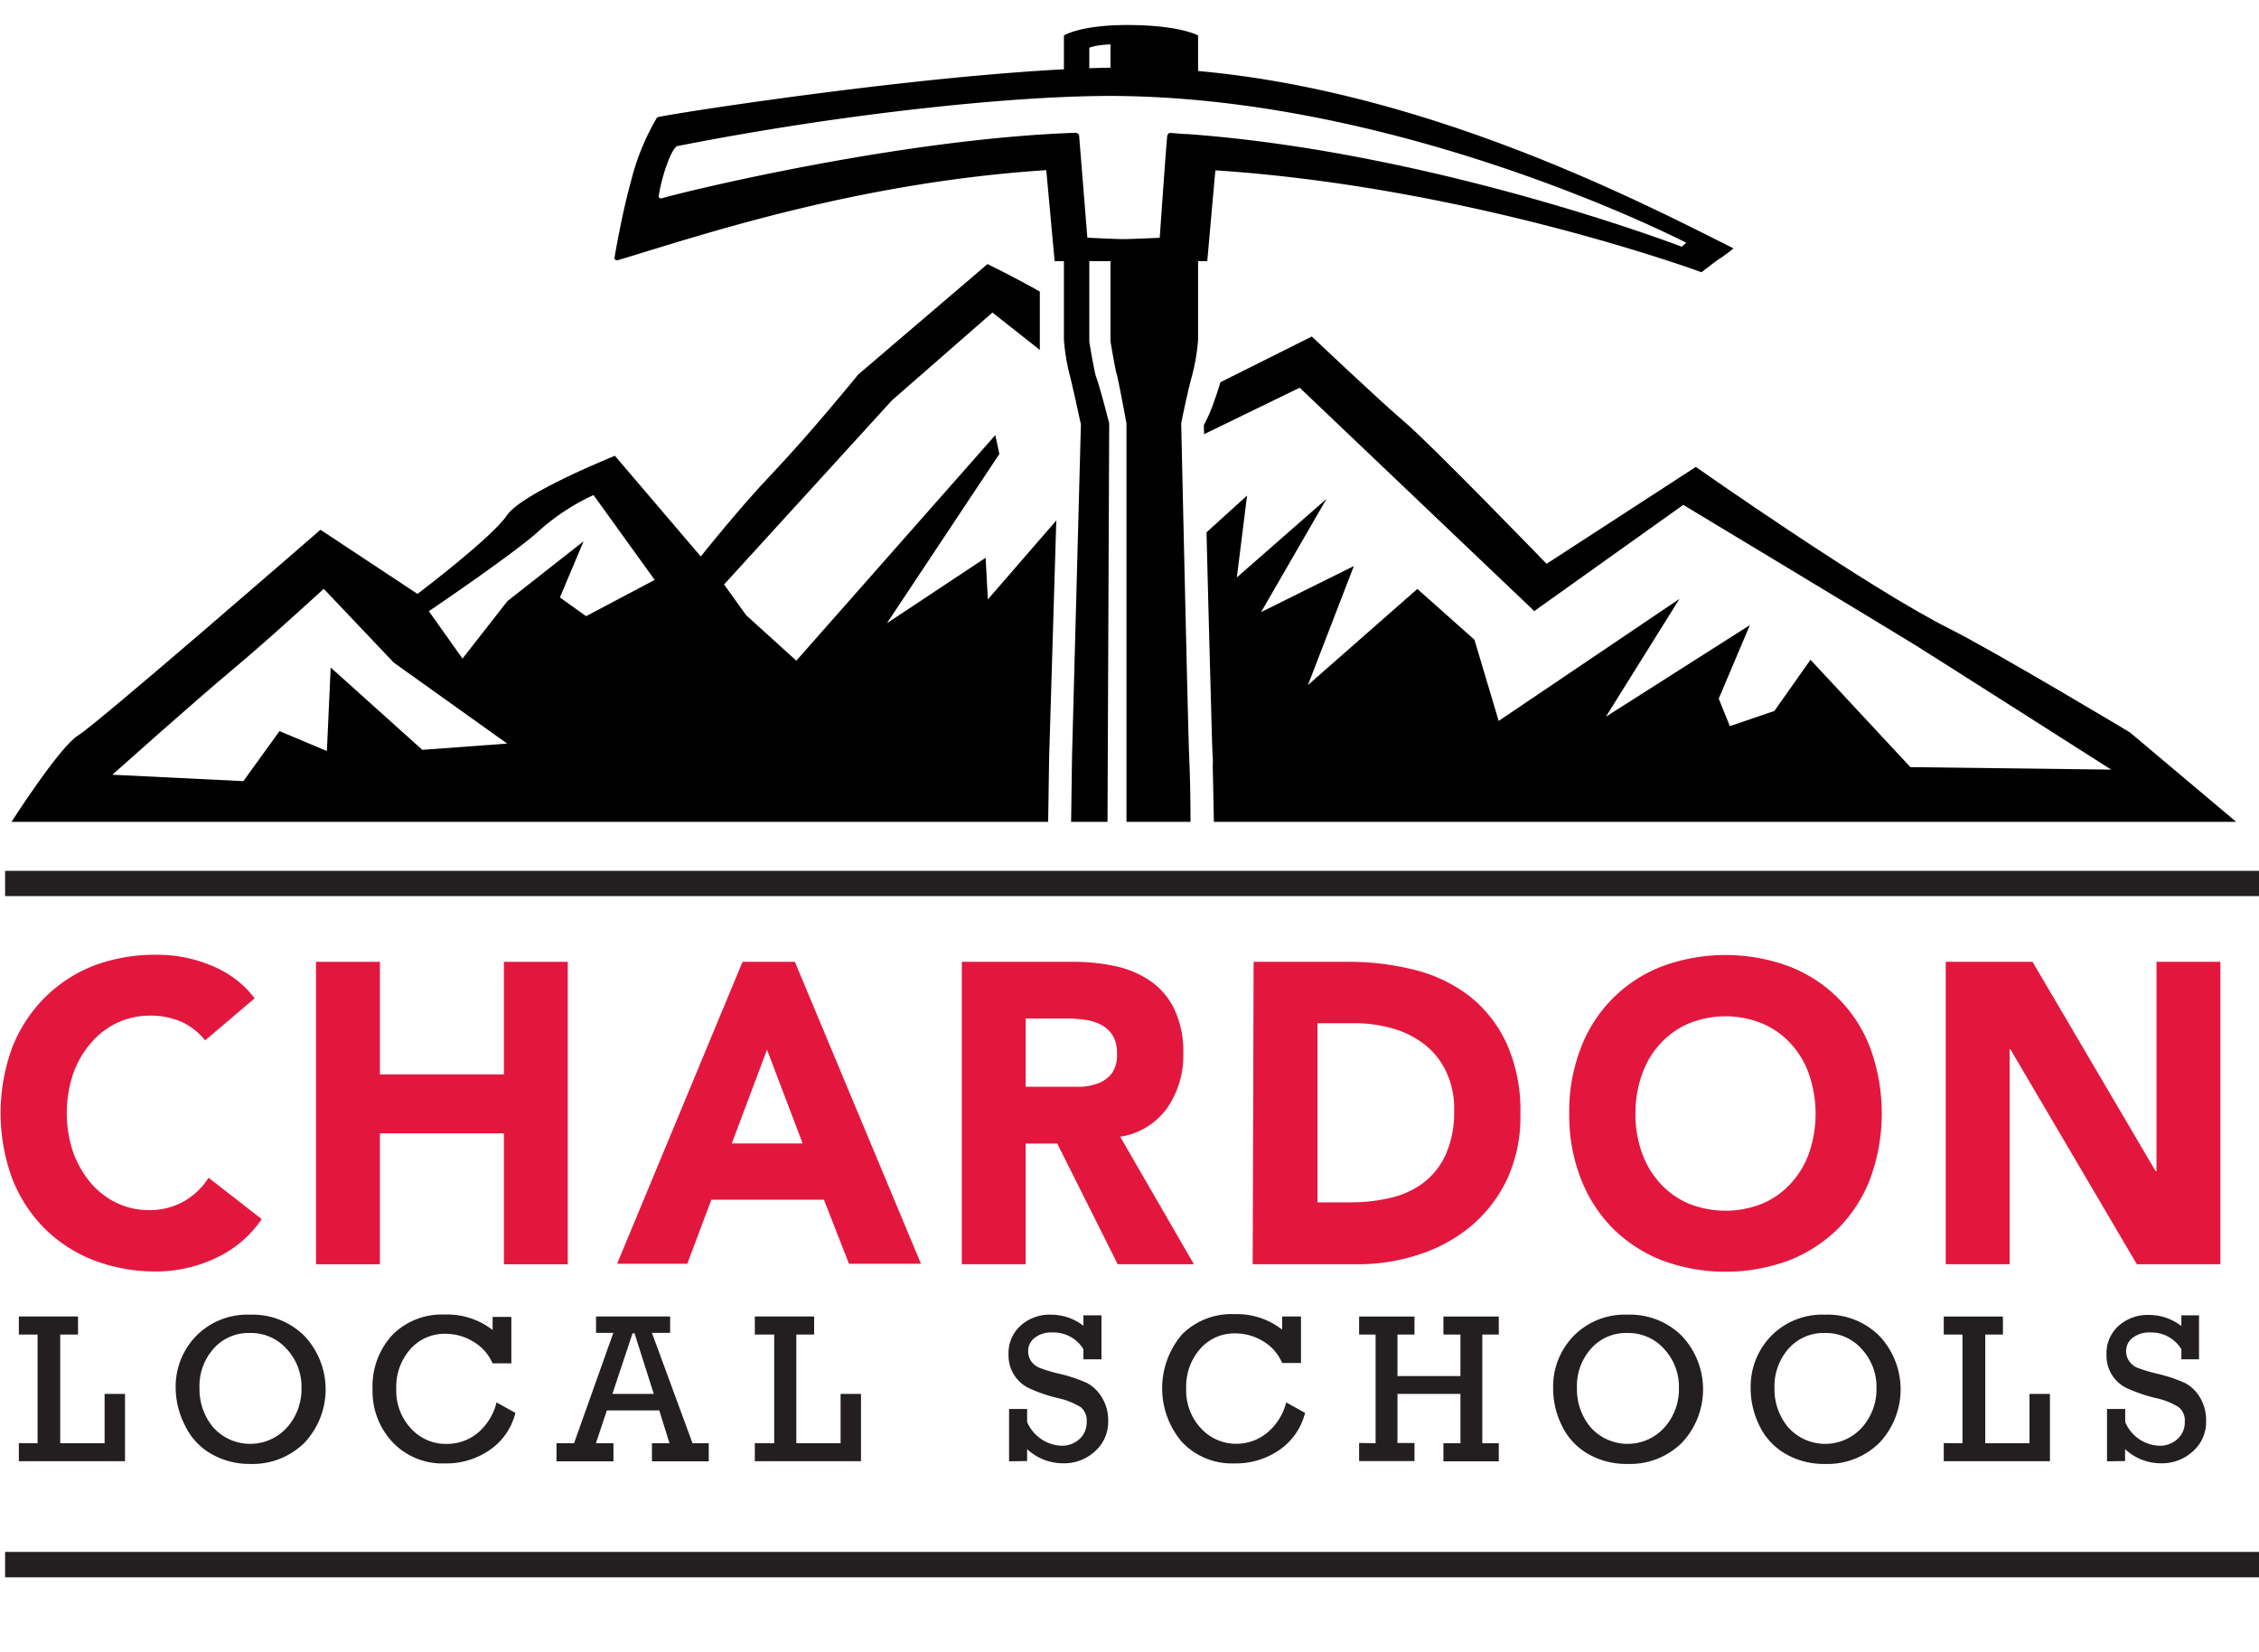 <svg xmlns="http://www.w3.org/2000/svg" xmlns:xlink="http://www.w3.org/1999/xlink" viewBox="0 0 172.56 125.96" width="316"  height="231" >
                    <defs><style>footer .cls-1{fill:none;}footer .cls-2{clip-path:url(#clip-path);}footer .cls-3{fill:#fff;}footer .cls-4{fill:#231f20;}footer .cls-5{fill:#e3173e;}</style>
                    <clipPath id="clip-path" transform="translate(-3.86 -4.63)"><polyline class="cls-1" points="0 70.47 0 0 180 0 180 70.47"></polyline></clipPath></defs>
                    <title>Chardon Footer Logo</title>
                    <g><g>
                        <g class="cls-2">
                            <path d="M4.74,67.31H174.68l-8.13-6.84s-10.33-6.19-13.79-7.92C146.5,49.41,133.4,40.2,133.4,40.2L122,47.6s-8.82-9.11-10.82-10.81-7.11-6.55-7.11-6.55l-12,6L88.7,30.81c-1.42-2.28-9.41-6.1-9.41-6.1l-9.87,8.43s-3.52,4.35-6.7,7.7c-2.4,2.52-5.33,6.2-5.33,6.2l-6.56-7.69s-7.11,2.85-8.25,4.55-6.83,6-6.83,6L28.34,45S11.26,59.85,9.84,60.7s-5.1,6.61-5.1,6.61" transform="translate(-3.86 -4.63)"></path><path class="cls-3" d="M103.14,34.15l17.92,17.06,11.38-8.11s16,9.64,17.69,10.69,15,9.53,15,9.53l-15.34-.19-7.63-8.2-2.76,3.91L136,60l-.85-2.1,2.38-5.62-11,7,5.62-9L118.34,59.6l-1.85-6.2-4.36-3.88-8.36,7.34,3.51-9.09-7.09,3.52,5-8.65-6.85,6,.78-6.25L89.8,50.83,85.32,43.4l-6,6.92-.17-3.18-7.54,5L80.2,39.21l-.31-1.44L64.69,55l-3.84-3.48-1.68-2.34L72,35.11l7.67-6.7L89,35.77l-2.19,4.06L88,41.51" transform="translate(-3.86 -4.63)" fill="#FFFFFF"></path><path class="cls-3" d="M12.44,63.71s6.39-5.7,9.15-8,7-6.2,7-6.2l5.34,5.63,8.67,6.19-6.48.48-7-6.29-.29,6.38-3.62-1.52L22.45,64.2" transform="translate(-3.86 -4.63)" fill="#FFFFFF"></path><path class="cls-3" d="M36.62,51.22s6.77-4.58,8.48-6.2a16.73,16.73,0,0,1,4.1-2.67l4.67,6.48L48.63,51.6l-2-1.43,1.81-4.29-5.82,4.57-3.43,4.39" transform="translate(-3.86 -4.63)" fill="#FFFFFF"></path><path class="cls-3" d="M96.13,32.84a8.72,8.72,0,0,1-.6,1.93,5.21,5.21,0,0,1-.87,1.88s.6,24.32.69,25.81.81,45.94.78,47.84c0,2.59,0,18.21,0,18.21s-1.46,1-5.85.93-5.85-.93-5.85-.93V110.3l.73-47.84.78-25.81s-.59-1.25-.83-1.88a8.87,8.87,0,0,1-.64-1.93V6.59s1.47-.87,5.85-.82,5.86.82,5.86.82" transform="translate(-3.86 -4.63)" fill="#FFFFFF"></path><path class="cls-3" d="M96.13,32.84V31.7a1.16,1.16,0,0,1,.72.26,1.06,1.06,0,0,1,.38.61.9.9,0,0,1,0,.28,1.78,1.78,0,0,1,0,.35,20.29,20.29,0,0,1-.61,1.94,11.06,11.06,0,0,1-.73,1.73,2.11,2.11,0,0,1-.49.65l-.73-.87,1.14,0,.1,3.82c.08,3.46.21,8.67.33,13.17.06,2.24.12,4.31.16,5.88s.08,2.67.1,2.9,0,.37,0,.77c.15,5.92.75,43.55.76,47v.19h0c0,1.27,0,5.83,0,10.05,0,2.12,0,4.15,0,5.66v3.08l-.5.34c-.22.15-1.87,1.13-6.2,1.13h-.3c-4.54,0-6.22-1-6.43-1.1l-.55-.34V110.29L84,62.43l.78-25.82,1.14,0-1,.48-.34-.72c-.18-.4-.39-.88-.53-1.25-.3-.81-.46-1.29-.56-1.59s-.07-.26-.1-.36a1.68,1.68,0,0,1,0-.36,1.26,1.26,0,0,1,.11-.48,1,1,0,0,1,.35-.44,1.15,1.15,0,0,1,.67-.23v1.14H83.29V5.94l.56-.33c.21-.13,1.82-1,6.11-1h.32c4.52,0,6.17.84,6.38,1l.6.32V32.84H96.13v0H95V6.59h1.14l-.54,1L95.88,7l-.27.56h0L95.88,7l-.27.56a2.08,2.08,0,0,0-.27-.1,17.65,17.65,0,0,0-5.08-.6H90a18.06,18.06,0,0,0-4.06.38,5.45,5.45,0,0,0-.78.24L85,7.58h0L84.66,7l.34.58h0L84.66,7l.34.58-.58-1h1.14V34l-1.12,0,0-1.14.68.92a1.18,1.18,0,0,1-.66.22l0-1.14.68.92-.67-.92,1.09.3a1.11,1.11,0,0,1-.42.62l-.67-.92,1.09.3-1.07-.29h1.11a1,1,0,0,1,0,.29l-1.07-.29h.15l1-.16a1.48,1.48,0,0,1,0,.16h-1l1-.16-.31.05.3-.07v0l-.31.05.3-.07s.14.5.59,1.7c.1.26.3.73.47,1.1l.22.49c.06.13.1.2.1.2l.11.25-.78,26.07-.73,47.82v18.21H84.38l.59-1-.33.55.31-.56h0l-.33.55.31-.56.06,0a13.71,13.71,0,0,0,5.23.75h.28a15.54,15.54,0,0,0,4-.43,4.16,4.16,0,0,0,.76-.26l.13-.06h0l.36.58-.38-.56,0,0,.36.58-.38-.56.63.95H94.94s0-15.61,0-18.23h0v-.16c0-1.77-.17-13.34-.36-24.62-.09-5.64-.18-11.21-.26-15.47,0-2.12-.07-3.92-.1-5.23,0-.66,0-1.19,0-1.58s0-.65,0-.69c0-.23,0-.76,0-1.57-.18-5.67-.64-24.28-.64-24.29v-.55l.43-.35.48.58-.6-.46.12-.12.48.58-.6-.46h0a7,7,0,0,0,.64-1.49c.27-.78.41-1.24.48-1.48a1,1,0,0,0,.06-.22h0l.82.16H95a.79.79,0,0,1,0-.16l.82.16h.28l-1,.42a1,1,0,0,1-.08-.42H96.1l-1,.42,1.05-.43-.72.88a1.15,1.15,0,0,1-.33-.45l1.05-.43-.72.88.73-.88V34a1.16,1.16,0,0,1-.73-.26l.73-.88V34H95V32.84Z" transform="translate(-3.86 -4.63)" fill="#FFFFFF"></path><path d="M54.08,13.5c.2-.16,23.41-3.8,35.62-3.8,19.56,0,38.38,9.68,46.58,13.81a12.64,12.64,0,0,1-1.28.93l-1.17.89s-21.65-8-43.6-8c-17.41-.05-31.81,4.87-39.14,7.07a.23.23,0,0,1-.3-.12s.57-3.41,1.25-5.81a18.07,18.07,0,0,1,2-4.94" transform="translate(-3.86 -4.63)"></path><polyline points="92.91 12.11 79.85 12.11 80.56 19.85 92.22 19.85"></polyline><path d="M86.43,36.88l-.68,25.43-.07,5h2.78l.13-30.43h0s-.71-2.81-1-3.55c-.16-.47-.52-2.69-.52-2.69V8.18A4.11,4.11,0,0,1,87.84,8a7.06,7.06,0,0,1,.85-.07V30.62s.35,2.11.48,2.53.74,3.73.74,3.73h0V67.31h4.89c0-2.84-.09-4.71-.1-5-.08-1.46-.61-25.43-.61-25.43s.34-1.79.77-3.44a15.18,15.18,0,0,0,.52-2.95V7.25s-1.29-.76-5.13-.8-5.12.8-5.12.8V30.49a15.65,15.65,0,0,0,.51,2.95c.31,1.29.77,3.44.77,3.44" transform="translate(-3.86 -4.63)"></path><path class="cls-3" d="M55.53,15.71c13.42-2.65,27.17-4,34.41-3.83,21.94.44,42.73,11.2,42.73,11.2l-.35.3s-18.78-7.21-37.73-8.6c-.45,0-.91-.07-1.36-.09-.08,0-.15.07-.2.2s-.58,7.81-.58,7.81-2.14.1-2.81.1-2.72-.11-2.72-.11l-.63-7.82a.3.3,0,0,0-.28-.19c-13.29.46-29.75,4.46-31.58,5a.18.18,0,0,1-.25-.18,13,13,0,0,1,.7-2.6c.4-1.05.65-1.16.65-1.16" transform="translate(-3.86 -4.63)" fill="#FFFFFF"></path></g><polyline class="cls-4" points="0.39 66.42 172.56 66.42 172.56 68.35 0.39 68.35" fill="#231F20"></polyline><polyline class="cls-4" points="0.39 118.44 172.56 118.44 172.56 120.38 0.39 120.38" fill="#231F20"></polyline><path class="cls-5" d="M19.53,84a4.94,4.94,0,0,0-1.77-1.4,5.78,5.78,0,0,0-2.42-.49,5.88,5.88,0,0,0-2.55.56,6,6,0,0,0-2,1.55,7.18,7.18,0,0,0-1.35,2.36,9.43,9.43,0,0,0,0,5.94,7.64,7.64,0,0,0,1.33,2.34,6,6,0,0,0,2,1.55,5.53,5.53,0,0,0,2.45.55,5.27,5.27,0,0,0,2.66-.65,5.36,5.36,0,0,0,1.91-1.82l4.06,3.16a8.57,8.57,0,0,1-3.56,3,10.68,10.68,0,0,1-4.44,1,13.28,13.28,0,0,1-4.79-.84,11,11,0,0,1-3.78-2.43,11.14,11.14,0,0,1-2.49-3.83,14.57,14.57,0,0,1,0-10,11.19,11.19,0,0,1,2.49-3.82A11,11,0,0,1,11,78.3a13.28,13.28,0,0,1,4.79-.84,11.18,11.18,0,0,1,2,.17,10.31,10.31,0,0,1,2,.57,8.39,8.39,0,0,1,1.89,1,7.43,7.43,0,0,1,1.63,1.59Z" transform="translate(-3.86 -4.63)" fill="#E3173E"></path><path class="cls-5" d="M28,78h4.88v8.6h9.47V78h4.88V101.1H42.35v-10H32.88v10H28Z" transform="translate(-3.86 -4.63)" fill="#E3173E"></path><path class="cls-5" d="M60.58,78h4l9.63,23.06h-5.5l-1.91-4.89h-8.6l-1.84,4.89H51Zm1.87,6.71-2.69,7.16h5.41Z" transform="translate(-3.86 -4.63)" fill="#E3173E"></path><path class="cls-5" d="M77.33,78H85.9a15,15,0,0,1,3.2.34,7.52,7.52,0,0,1,2.66,1.14,5.54,5.54,0,0,1,1.81,2.15A7.52,7.52,0,0,1,94.25,85,7,7,0,0,1,93,89.19a5.42,5.42,0,0,1-3.57,2.17l5.63,9.74H89.24l-4.62-9.22H82.21v9.22H77.33Zm4.88,9.54h2.88c.43,0,.9,0,1.39,0a4.25,4.25,0,0,0,1.33-.29,2.35,2.35,0,0,0,1-.76A2.42,2.42,0,0,0,89.18,85a2.5,2.5,0,0,0-.34-1.4,2.33,2.33,0,0,0-.88-.8,3.71,3.71,0,0,0-1.22-.37,8.82,8.82,0,0,0-1.34-.1H82.21Z" transform="translate(-3.86 -4.63)" fill="#E3173E"></path><path class="cls-5" d="M99.62,78h7.32a20.25,20.25,0,0,1,5,.62,11.38,11.38,0,0,1,4.17,2,9.85,9.85,0,0,1,2.83,3.6A12.5,12.5,0,0,1,120,89.64a11.31,11.31,0,0,1-1,4.93,10.7,10.7,0,0,1-2.73,3.58,11.93,11.93,0,0,1-4,2.2,14.86,14.86,0,0,1-4.72.75h-8Zm4.88,18.37H107a13,13,0,0,0,3.14-.36,6.54,6.54,0,0,0,2.52-1.19,5.56,5.56,0,0,0,1.67-2.18,8,8,0,0,0,.61-3.31,6.6,6.6,0,0,0-.61-2.94,5.7,5.7,0,0,0-1.64-2.07,7,7,0,0,0-2.42-1.22,10.41,10.41,0,0,0-2.92-.41H104.5Z" transform="translate(-3.86 -4.63)" fill="#E3173E"></path><path class="cls-5" d="M123.73,89.57a13.4,13.4,0,0,1,.89-5,10.74,10.74,0,0,1,6.27-6.25,14,14,0,0,1,9.56,0,10.74,10.74,0,0,1,6.27,6.25,14.57,14.57,0,0,1,0,10,11,11,0,0,1-2.48,3.83,11.11,11.11,0,0,1-3.79,2.43,14,14,0,0,1-9.56,0,11.11,11.11,0,0,1-3.79-2.43,11,11,0,0,1-2.48-3.83A13.31,13.31,0,0,1,123.73,89.57Zm5.06,0a8.59,8.59,0,0,0,.49,3,6.71,6.71,0,0,0,1.39,2.34,6.25,6.25,0,0,0,2.17,1.55,7.56,7.56,0,0,0,5.66,0,6.25,6.25,0,0,0,2.17-1.55,6.71,6.71,0,0,0,1.39-2.34,9.25,9.25,0,0,0,0-5.94,6.62,6.62,0,0,0-1.39-2.36,6.25,6.25,0,0,0-2.17-1.55,7.43,7.43,0,0,0-5.66,0,6.25,6.25,0,0,0-2.17,1.55,6.62,6.62,0,0,0-1.39,2.36A8.63,8.63,0,0,0,128.79,89.57Z" transform="translate(-3.86 -4.63)" fill="#E3173E"></path><path class="cls-5" d="M152.49,78h6.63l9.41,16h.06V78h4.88V101.1h-6.38l-9.66-16.42h-.06V101.1h-4.88Z" transform="translate(-3.86 -4.63)" fill="#E3173E"></path><path class="cls-4" d="M6.73,114.77v-8.3H5.3v-1.38H9.82v1.38H8.46v8.3h3.39V111h1.56v5.14H5.3v-1.38Z" transform="translate(-3.86 -4.63)" fill="#231F20"></path><path class="cls-4" d="M17.28,110.57a5.54,5.54,0,0,1,1.57-4,5.47,5.47,0,0,1,4.1-1.62,5.61,5.61,0,0,1,4.16,1.62,5.95,5.95,0,0,1,0,8.17,5.64,5.64,0,0,1-4.15,1.61,5.84,5.84,0,0,1-2.95-.76,4.93,4.93,0,0,1-2-2.14A6.41,6.41,0,0,1,17.28,110.57Zm1.82,0a4.5,4.5,0,0,0,1.06,3,3.79,3.79,0,0,0,5.62,0,4.39,4.39,0,0,0,1.11-3,4.24,4.24,0,0,0-1.13-3,3.65,3.65,0,0,0-2.82-1.22,3.55,3.55,0,0,0-2.77,1.2A4.29,4.29,0,0,0,19.1,110.58Z" transform="translate(-3.86 -4.63)" fill="#231F20"></path><path class="cls-4" d="M41.79,111.65l1.44.8a4.81,4.81,0,0,1-2,2.86,5.79,5.79,0,0,1-3.39,1,5.22,5.22,0,0,1-4-1.63,5.65,5.65,0,0,1-1.52-4,5.77,5.77,0,0,1,1.52-4.19,5.33,5.33,0,0,1,4-1.55,5.65,5.65,0,0,1,3.65,1.18v-1h1.43v3.55H41.49A3.62,3.62,0,0,0,40,107a4.09,4.09,0,0,0-2.09-.59,3.49,3.49,0,0,0-2.72,1.19,4.36,4.36,0,0,0-1.06,3,4.23,4.23,0,0,0,1.14,3.06A3.58,3.58,0,0,0,38,114.82a3.68,3.68,0,0,0,2.33-.82A4.41,4.41,0,0,0,41.79,111.65Z" transform="translate(-3.86 -4.63)" fill="#231F20"></path><path class="cls-4" d="M54.22,112.26h-4l-.84,2.51h1.34v1.38H46.37v-1.38h1.34l3-8.43H49.39v-1.25h5.66v1.25H53.66l3.1,8.43H58v1.38H53.66v-1.38H55ZM53.8,111l-1.47-4.63h-.15L50.64,111Z" transform="translate(-3.86 -4.63)" fill="#231F20"></path><path class="cls-4" d="M63,114.77v-8.3H61.52v-1.38h4.53v1.38H64.69v8.3h3.38V111h1.56v5.14H61.52v-1.38Z" transform="translate(-3.86 -4.63)" fill="#231F20"></path><path class="cls-4" d="M80.94,116.15v-4h1.38v1a3,3,0,0,0,2.6,1.81,2,2,0,0,0,1.39-.5,1.71,1.71,0,0,0,.56-1.32,1.32,1.32,0,0,0-.46-1.13,5.67,5.67,0,0,0-1.74-.69,11.81,11.81,0,0,1-2.2-.75A2.76,2.76,0,0,1,80.9,108a2.82,2.82,0,0,1,.93-2.22,3.3,3.3,0,0,1,2.32-.83,4,4,0,0,1,2.47.85V105H88v3.36H86.62v-.77a2.66,2.66,0,0,0-2.35-1.28,2.06,2.06,0,0,0-1.39.42,1.26,1.26,0,0,0-.48,1,1.34,1.34,0,0,0,.24.79,1.5,1.5,0,0,0,.63.49,11.5,11.5,0,0,0,1.5.45,11.48,11.48,0,0,1,2.13.71,3,3,0,0,1,1.13,1.1,3.28,3.28,0,0,1,.48,1.77,3,3,0,0,1-1,2.34,3.47,3.47,0,0,1-2.47.92,4,4,0,0,1-2.72-1.08v.91Z" transform="translate(-3.86 -4.63)" fill="#231F20"></path><path class="cls-4" d="M102.11,111.65l1.44.8a4.86,4.86,0,0,1-2,2.86,5.85,5.85,0,0,1-3.4,1,5.25,5.25,0,0,1-4-1.63,6.33,6.33,0,0,1,0-8.22,5.33,5.33,0,0,1,4-1.55,5.63,5.63,0,0,1,3.65,1.18v-1h1.44v3.55H101.8a3.52,3.52,0,0,0-1.47-1.67,4.06,4.06,0,0,0-2.09-.59,3.47,3.47,0,0,0-2.71,1.19,4.36,4.36,0,0,0-1.06,3,4.22,4.22,0,0,0,1.13,3.06,3.62,3.62,0,0,0,2.7,1.18,3.68,3.68,0,0,0,2.33-.82A4.41,4.41,0,0,0,102.11,111.65Z" transform="translate(-3.86 -4.63)" fill="#231F20"></path><path class="cls-4" d="M108.94,114.77v-8.3h-1.26v-1.38h4.23v1.38h-1.3v3.17h4.81v-3.17h-1.3v-1.38h4.23v1.38h-1.26v8.3h1.26v1.38h-4.23v-1.38h1.3V111h-4.81v3.75h1.3v1.38h-4.23v-1.38Z" transform="translate(-3.86 -4.63)" fill="#231F20"></path><path class="cls-4" d="M122.5,110.57a5.54,5.54,0,0,1,1.57-4,5.47,5.47,0,0,1,4.1-1.62,5.61,5.61,0,0,1,4.16,1.62,5.95,5.95,0,0,1,0,8.17,5.64,5.64,0,0,1-4.15,1.61,5.84,5.84,0,0,1-3-.76,4.93,4.93,0,0,1-2-2.14A6.41,6.41,0,0,1,122.5,110.57Zm1.82,0a4.5,4.5,0,0,0,1.06,3,3.79,3.79,0,0,0,5.62,0,4.39,4.39,0,0,0,1.11-3,4.24,4.24,0,0,0-1.13-3,3.65,3.65,0,0,0-2.82-1.22,3.55,3.55,0,0,0-2.77,1.2A4.29,4.29,0,0,0,124.32,110.58Z" transform="translate(-3.86 -4.63)" fill="#231F20"></path><path class="cls-4" d="M137.59,110.57a5.54,5.54,0,0,1,1.57-4,5.47,5.47,0,0,1,4.1-1.62,5.61,5.61,0,0,1,4.16,1.62,5.95,5.95,0,0,1,0,8.17,5.64,5.64,0,0,1-4.15,1.61,5.84,5.84,0,0,1-3-.76,4.93,4.93,0,0,1-2-2.14A6.41,6.41,0,0,1,137.59,110.57Zm1.82,0a4.5,4.5,0,0,0,1.06,3,3.79,3.79,0,0,0,5.62,0,4.39,4.39,0,0,0,1.11-3,4.24,4.24,0,0,0-1.13-3,3.65,3.65,0,0,0-2.82-1.22,3.55,3.55,0,0,0-2.77,1.2A4.33,4.33,0,0,0,139.41,110.58Z" transform="translate(-3.86 -4.63)" fill="#231F20"></path><path class="cls-4" d="M153.77,114.77v-8.3h-1.43v-1.38h4.52v1.38h-1.35v8.3h3.38V111h1.56v5.14h-8.11v-1.38Z" transform="translate(-3.86 -4.63)" fill="#231F20"></path><path class="cls-4" d="M164.81,116.15v-4h1.39v1a2.94,2.94,0,0,0,2.6,1.81,2,2,0,0,0,1.38-.5,1.69,1.69,0,0,0,.57-1.32,1.32,1.32,0,0,0-.47-1.13,5.45,5.45,0,0,0-1.74-.69,12.09,12.09,0,0,1-2.2-.75,2.72,2.72,0,0,1-1.14-1,2.79,2.79,0,0,1-.43-1.55,2.82,2.82,0,0,1,.93-2.22,3.33,3.33,0,0,1,2.33-.83,4,4,0,0,1,2.46.85V105h1.35v3.36h-1.35v-.77a2.66,2.66,0,0,0-2.34-1.28,2.09,2.09,0,0,0-1.4.42,1.26,1.26,0,0,0-.48,1,1.28,1.28,0,0,0,.25.79,1.42,1.42,0,0,0,.62.49,12.37,12.37,0,0,0,1.51.45,11.59,11.59,0,0,1,2.12.71,2.91,2.91,0,0,1,1.14,1.1,3.37,3.37,0,0,1,.47,1.77,3,3,0,0,1-1,2.34,3.49,3.49,0,0,1-2.47.92,4,4,0,0,1-2.72-1.08v.91Z" transform="translate(-3.86 -4.63)" fill="#231F20"></path>
                        </g>
                    </g>
                </svg>